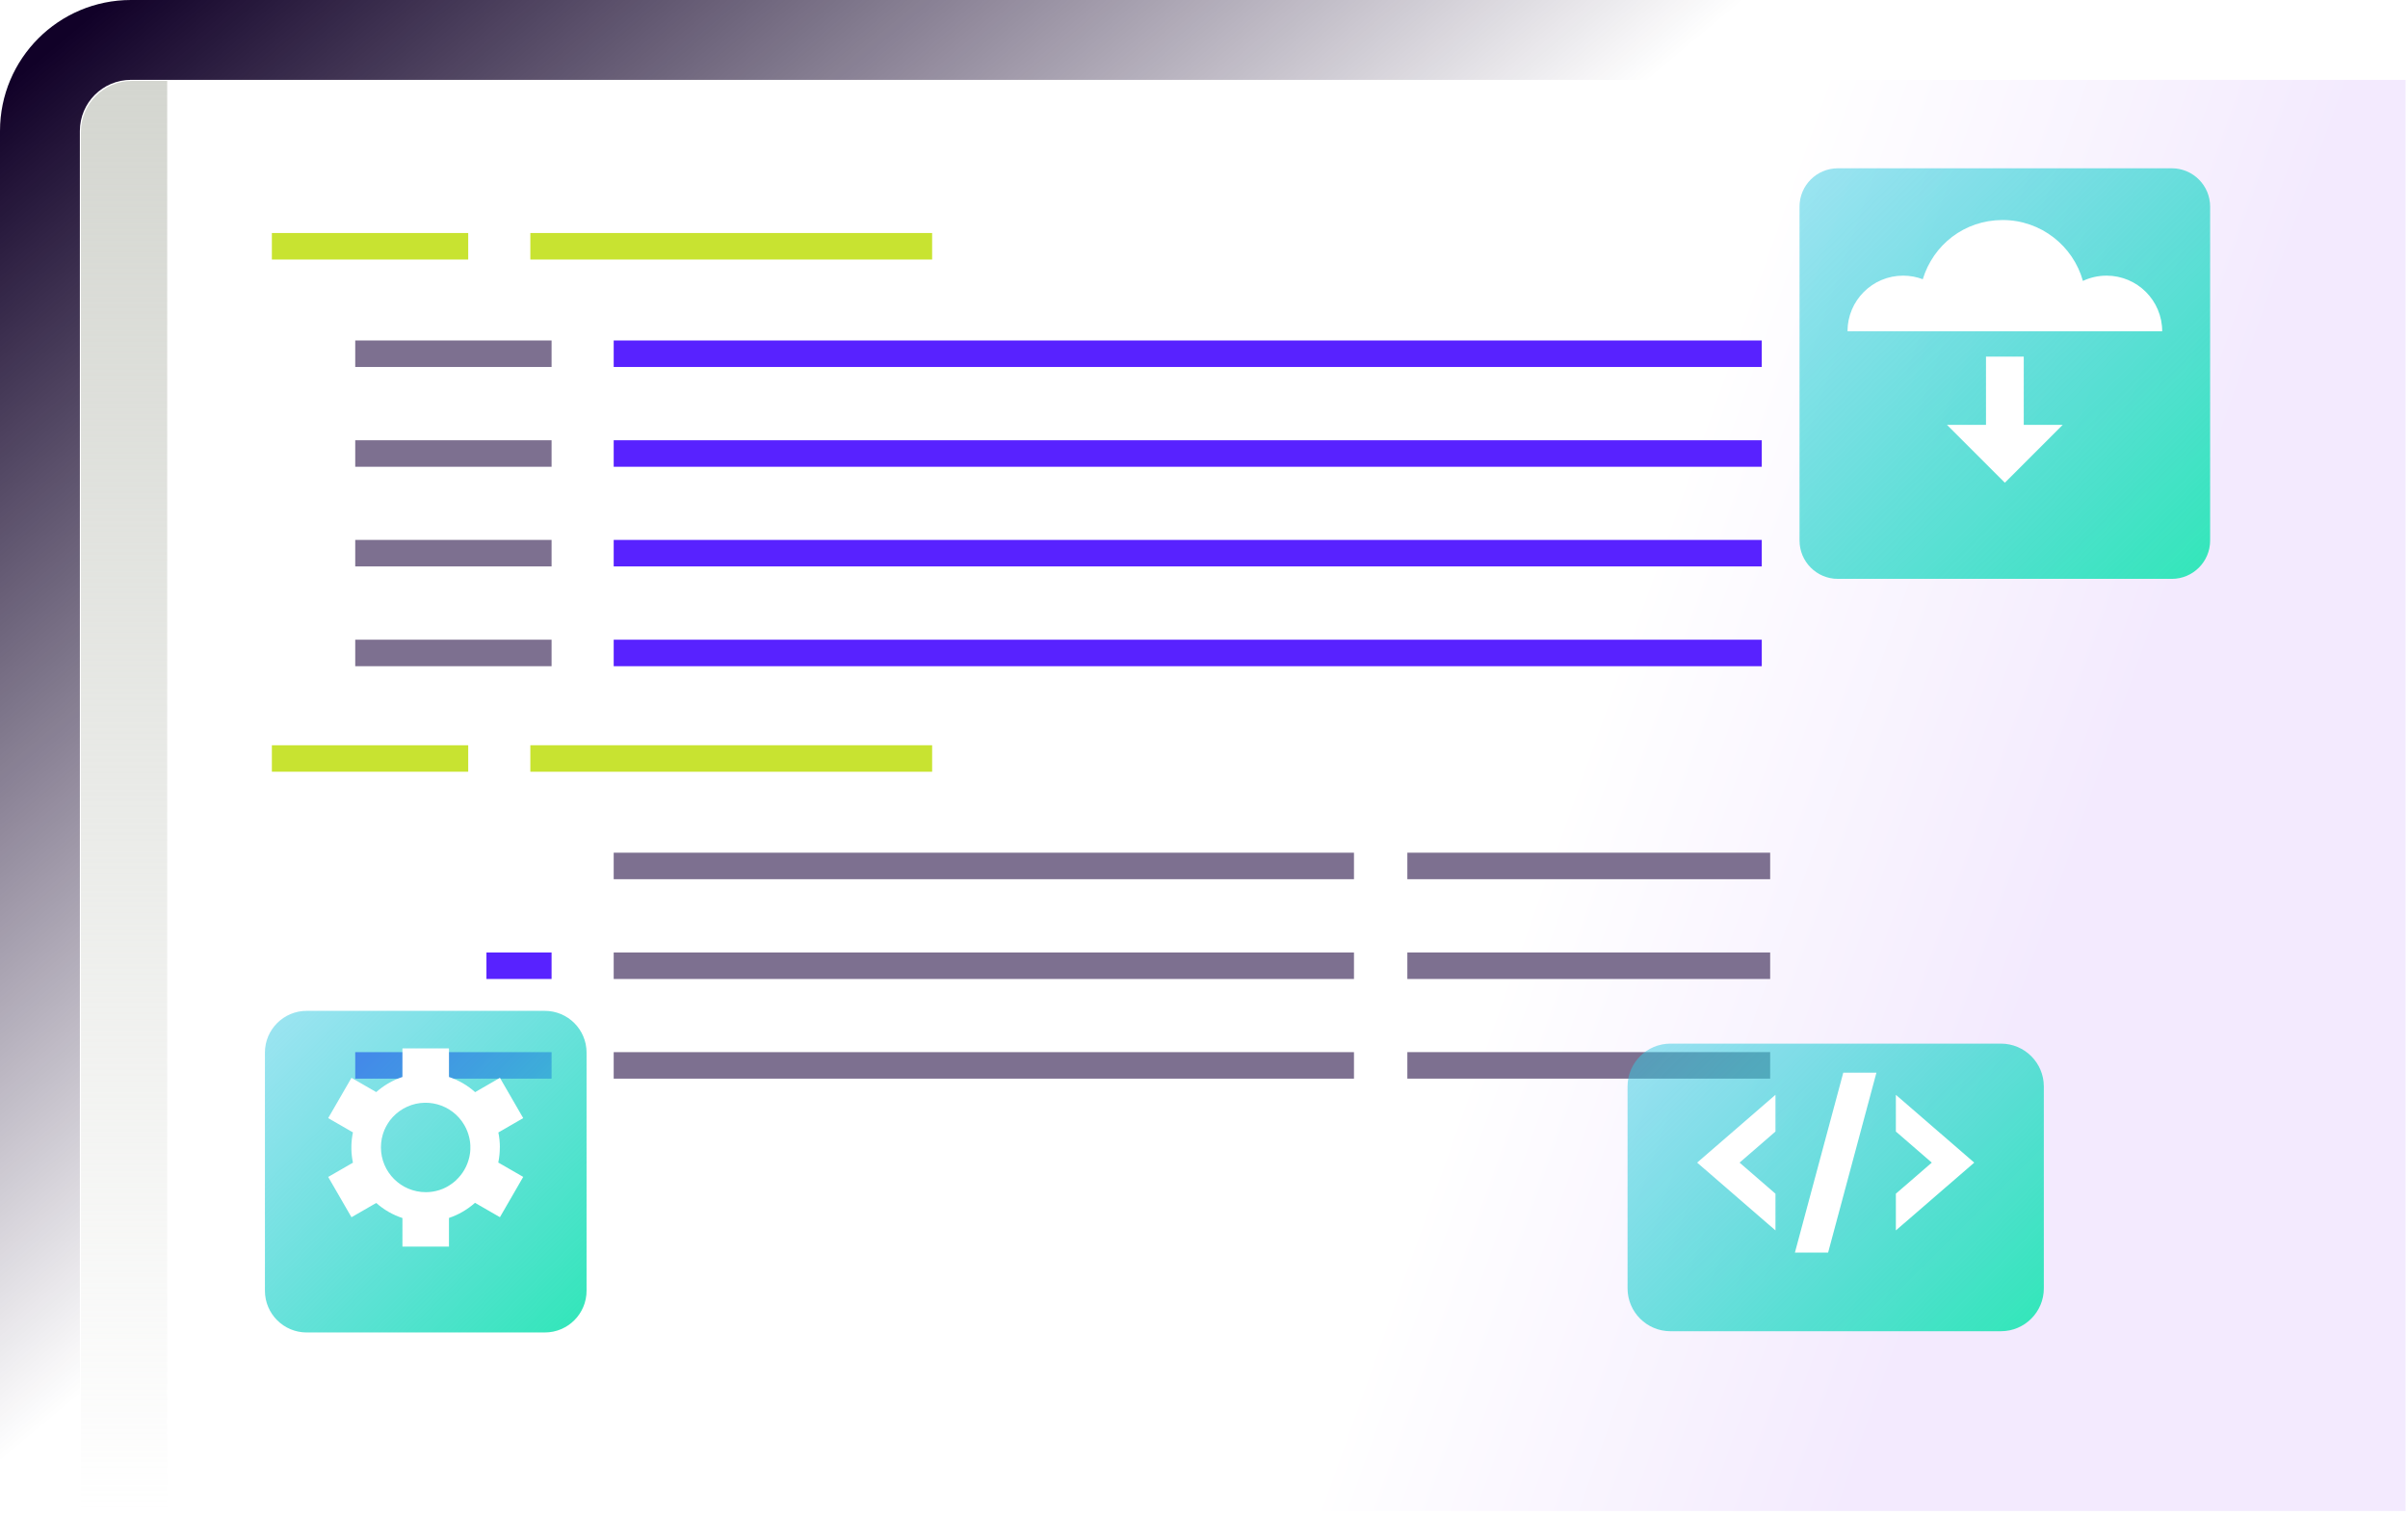 <svg width="558" height="351" viewBox="0 0 558 351" fill="none" xmlns="http://www.w3.org/2000/svg">
<path d="M0 30.352C0 13.589 13.589 0 30.352 0H454V350H0V30.352Z" fill="url(#paint0_linear_1315_658)"/>
<g style="mix-blend-mode:luminosity">
<path d="M18.508 30.352C18.508 23.81 23.811 18.507 30.352 18.507H557.438V350.157H18.508V30.352Z" fill="url(#paint1_linear_1315_658)"/>
</g>
<path d="M18.748 30.592C18.748 24.051 24.051 18.748 30.592 18.748H38.746V349.961H18.748V30.592Z" fill="url(#paint2_linear_1315_658)"/>
<g clip-path="url(#clip0_1315_658)">
<path d="M108.498 54H63V60.142H108.498V54Z" fill="#C8E331"/>
<path d="M216.003 54H122.894V60.142H216.003V54Z" fill="#C8E331"/>
<path d="M127.815 78.903H82.317V85.045H127.815V78.903Z" fill="#7D7090"/>
<path d="M408.251 78.903H142.211V85.045H408.251V78.903Z" fill="#5822FF"/>
<path d="M127.815 102.027H82.317V108.169H127.815V102.027Z" fill="#7D7090"/>
<path d="M408.251 102.027H142.211V108.169H408.251V102.027Z" fill="#5822FF"/>
<path d="M127.815 125.124H82.317V131.266H127.815V125.124Z" fill="#7D7090"/>
<path d="M408.251 125.124H142.211V131.266H408.251V125.124Z" fill="#5822FF"/>
<path d="M127.815 148.248H82.317V154.39H127.815V148.248Z" fill="#7D7090"/>
<path d="M108.498 172.706H63V178.848H108.498V172.706Z" fill="#C8E331"/>
<path d="M216.003 172.706H122.894V178.848H216.003V172.706Z" fill="#C8E331"/>
<path d="M313.753 197.609H142.211V203.751H313.753V197.609Z" fill="#7D7090"/>
<path d="M313.753 220.733H142.211V226.876H313.753V220.733Z" fill="#7D7090"/>
<path d="M127.815 220.733H112.723V226.876H127.815V220.733Z" fill="#5822FF"/>
<path d="M127.815 243.83H82.317V249.972H127.815V243.83Z" fill="#5822FF"/>
<path d="M313.753 243.83H142.211V249.972H313.753V243.83Z" fill="#7D7090"/>
<path d="M410.197 197.609H326.121V203.751H410.197V197.609Z" fill="#7D7090"/>
<path d="M410.197 220.733H326.121V226.876H410.197V220.733Z" fill="#7D7090"/>
<path d="M410.197 243.83H326.121V249.972H410.197V243.83Z" fill="#7D7090"/>
<path d="M408.251 148.248H142.211V154.39H408.251V148.248Z" fill="#5822FF"/>
</g>
<g filter="url(#filter0_d_1315_658)">
<path d="M503.26 30.11H425.89C420.98 30.11 417 34.09 417 39V116.37C417 121.28 420.98 125.26 425.89 125.26H503.26C508.17 125.26 512.15 121.28 512.15 116.37V39C512.15 34.09 508.17 30.11 503.26 30.11Z" fill="url(#paint3_linear_1315_658)"/>
</g>
<g filter="url(#filter1_d_1315_658)">
<path d="M488.15 60.13C486.19 60.13 484.33 60.57 482.67 61.35C480.39 53.21 472.93 47.24 464.06 47.24C455.19 47.24 447.97 53.02 445.56 60.96C444.14 60.42 442.61 60.13 441.01 60.13C433.89 60.13 428.12 65.9 428.12 73.02H501.04C501.04 65.9 495.27 60.13 488.15 60.13Z" fill="white"/>
<path d="M451.17 94.71L464.58 108.12L477.99 94.71H468.96V78.89H460.21V94.71H451.17Z" fill="white"/>
</g>
<g filter="url(#filter2_d_1315_658)">
<path d="M126.25 224.586H71.066C65.722 224.586 61.391 228.917 61.391 234.26V289.445C61.391 294.788 65.722 299.119 71.066 299.119H126.25C131.593 299.119 135.924 294.788 135.924 289.445V234.26C135.924 228.917 131.593 224.586 126.25 224.586Z" fill="url(#paint4_linear_1315_658)"/>
</g>
<g filter="url(#filter3_d_1315_658)">
<path d="M115.836 261.804C115.836 260.629 115.716 259.475 115.487 258.365L121.244 255.035L115.847 245.698L110.101 249.017C108.36 247.461 106.303 246.253 104.039 245.502V238.886H93.255V245.502C92.243 245.84 91.285 246.253 90.371 246.765C90.262 246.819 90.153 246.884 90.044 246.95C89.936 247.015 89.827 247.069 89.718 247.135C88.826 247.679 87.977 248.299 87.183 249.006L81.448 245.698L76.05 255.035L81.785 258.343C81.567 259.377 81.448 260.433 81.426 261.478C81.426 261.608 81.426 261.728 81.426 261.858C81.426 261.978 81.426 262.098 81.426 262.228C81.448 263.273 81.567 264.318 81.785 265.363L76.05 268.671L81.448 278.008L87.183 274.7C88.967 276.288 91.035 277.464 93.255 278.193V284.82H104.039V278.171C105.117 277.812 106.172 277.333 107.195 276.745C108.24 276.136 109.197 275.44 110.068 274.667L115.847 277.997L121.244 268.66L115.466 265.33C115.705 264.187 115.825 263.012 115.825 261.804H115.836ZM105.726 269.4C105.726 269.4 105.628 269.487 105.585 269.53C105.4 269.694 105.204 269.857 105.008 270.009C104.921 270.085 104.823 270.151 104.725 270.216C104.562 270.336 104.398 270.445 104.235 270.553C104.105 270.64 103.963 270.717 103.832 270.804C103.691 270.88 103.56 270.956 103.419 271.032C103.245 271.119 103.06 271.206 102.886 271.293C102.777 271.337 102.668 271.391 102.57 271.435C102.342 271.533 102.102 271.62 101.863 271.696C101.797 271.718 101.743 271.74 101.678 271.75C100.72 272.044 99.719 272.197 98.663 272.197C92.928 272.197 88.271 267.55 88.271 261.804C88.271 260.4 88.554 259.062 89.054 257.843C89.076 257.788 89.098 257.734 89.13 257.669C89.228 257.451 89.326 257.244 89.435 257.038C89.5 256.907 89.577 256.776 89.653 256.646C89.729 256.515 89.805 256.395 89.881 256.265C90.012 256.069 90.132 255.873 90.273 255.688C90.306 255.634 90.349 255.59 90.382 255.536C91.187 254.491 92.21 253.577 93.418 252.87C98.391 249.997 104.736 251.705 107.609 256.668C108.131 257.571 108.501 258.528 108.73 259.497C108.74 259.562 108.751 259.617 108.773 259.682C108.827 259.932 108.871 260.172 108.904 260.422C108.915 260.542 108.936 260.65 108.947 260.77C108.969 260.966 108.98 261.162 108.991 261.369C108.991 261.521 108.991 261.684 108.991 261.837C108.991 262 108.991 262.152 108.991 262.315C108.991 262.511 108.969 262.707 108.947 262.903C108.936 263.023 108.925 263.132 108.904 263.251C108.871 263.502 108.827 263.741 108.773 263.991C108.762 264.057 108.751 264.111 108.73 264.176C108.501 265.145 108.131 266.103 107.609 267.006C107.086 267.909 106.444 268.714 105.715 269.389L105.726 269.4Z" fill="white"/>
</g>
<g filter="url(#filter4_d_1315_658)">
<path d="M463.671 231.913H387.091C381.601 231.913 377.15 236.364 377.15 241.854V288.621C377.15 294.111 381.601 298.562 387.091 298.562H463.671C469.161 298.562 473.612 294.111 473.612 288.621V241.854C473.612 236.364 469.161 231.913 463.671 231.913Z" fill="url(#paint5_linear_1315_658)"/>
</g>
<g filter="url(#filter5_d_1315_658)">
<path d="M411.425 249.526L393.275 265.237L411.425 280.949V272.439L403.105 265.237L411.425 258.036V249.526Z" fill="white"/>
<path d="M439.326 280.949L457.487 265.237L439.326 249.526V258.036L447.646 265.237L439.326 272.439V280.949Z" fill="white"/>
<path d="M423.625 286.082H415.931L427.137 244.393H434.819L423.625 286.082Z" fill="white"/>
</g>
<defs>
<filter id="filter0_d_1315_658" x="406.34" y="28.34" width="116.47" height="116.47" filterUnits="userSpaceOnUse" color-interpolation-filters="sRGB">
<feFlood flood-opacity="0" result="BackgroundImageFix"/>
<feColorMatrix in="SourceAlpha" type="matrix" values="0 0 0 0 0 0 0 0 0 0 0 0 0 0 0 0 0 0 127 0" result="hardAlpha"/>
<feOffset dy="8.89"/>
<feGaussianBlur stdDeviation="5.33"/>
<feColorMatrix type="matrix" values="0 0 0 0 0.118 0 0 0 0 0.522 0 0 0 0 1 0 0 0 0.4 0"/>
<feBlend mode="normal" in2="BackgroundImageFix" result="effect1_dropShadow_1315_658"/>
<feBlend mode="normal" in="SourceGraphic" in2="effect1_dropShadow_1315_658" result="shape"/>
</filter>
<filter id="filter1_d_1315_658" x="420.62" y="43.49" width="87.92" height="75.88" filterUnits="userSpaceOnUse" color-interpolation-filters="sRGB">
<feFlood flood-opacity="0" result="BackgroundImageFix"/>
<feColorMatrix in="SourceAlpha" type="matrix" values="0 0 0 0 0 0 0 0 0 0 0 0 0 0 0 0 0 0 127 0" result="hardAlpha"/>
<feOffset dy="3.75"/>
<feGaussianBlur stdDeviation="3.75"/>
<feColorMatrix type="matrix" values="0 0 0 0 0.118 0 0 0 0 0.522 0 0 0 0 1 0 0 0 0.4 0"/>
<feBlend mode="normal" in2="BackgroundImageFix" result="effect1_dropShadow_1315_658"/>
<feBlend mode="normal" in="SourceGraphic" in2="effect1_dropShadow_1315_658" result="shape"/>
</filter>
<filter id="filter2_d_1315_658" x="49.791" y="222.66" width="97.734" height="97.734" filterUnits="userSpaceOnUse" color-interpolation-filters="sRGB">
<feFlood flood-opacity="0" result="BackgroundImageFix"/>
<feColorMatrix in="SourceAlpha" type="matrix" values="0 0 0 0 0 0 0 0 0 0 0 0 0 0 0 0 0 0 127 0" result="hardAlpha"/>
<feOffset dy="9.674"/>
<feGaussianBlur stdDeviation="5.8"/>
<feColorMatrix type="matrix" values="0 0 0 0 0.118 0 0 0 0 0.522 0 0 0 0 1 0 0 0 0.4 0"/>
<feBlend mode="normal" in2="BackgroundImageFix" result="effect1_dropShadow_1315_658"/>
<feBlend mode="normal" in="SourceGraphic" in2="effect1_dropShadow_1315_658" result="shape"/>
</filter>
<filter id="filter3_d_1315_658" x="67.888" y="234.805" width="61.518" height="62.258" filterUnits="userSpaceOnUse" color-interpolation-filters="sRGB">
<feFlood flood-opacity="0" result="BackgroundImageFix"/>
<feColorMatrix in="SourceAlpha" type="matrix" values="0 0 0 0 0 0 0 0 0 0 0 0 0 0 0 0 0 0 127 0" result="hardAlpha"/>
<feOffset dy="4.081"/>
<feGaussianBlur stdDeviation="4.081"/>
<feColorMatrix type="matrix" values="0 0 0 0 0.118 0 0 0 0 0.522 0 0 0 0 1 0 0 0 0.4 0"/>
<feBlend mode="normal" in2="BackgroundImageFix" result="effect1_dropShadow_1315_658"/>
<feBlend mode="normal" in="SourceGraphic" in2="effect1_dropShadow_1315_658" result="shape"/>
</filter>
<filter id="filter4_d_1315_658" x="365.229" y="229.933" width="120.305" height="90.491" filterUnits="userSpaceOnUse" color-interpolation-filters="sRGB">
<feFlood flood-opacity="0" result="BackgroundImageFix"/>
<feColorMatrix in="SourceAlpha" type="matrix" values="0 0 0 0 0 0 0 0 0 0 0 0 0 0 0 0 0 0 127 0" result="hardAlpha"/>
<feOffset dy="9.942"/>
<feGaussianBlur stdDeviation="5.96"/>
<feColorMatrix type="matrix" values="0 0 0 0 0.118 0 0 0 0 0.522 0 0 0 0 1 0 0 0 0.4 0"/>
<feBlend mode="normal" in2="BackgroundImageFix" result="effect1_dropShadow_1315_658"/>
<feBlend mode="normal" in="SourceGraphic" in2="effect1_dropShadow_1315_658" result="shape"/>
</filter>
<filter id="filter5_d_1315_658" x="384.888" y="240.199" width="80.986" height="58.464" filterUnits="userSpaceOnUse" color-interpolation-filters="sRGB">
<feFlood flood-opacity="0" result="BackgroundImageFix"/>
<feColorMatrix in="SourceAlpha" type="matrix" values="0 0 0 0 0 0 0 0 0 0 0 0 0 0 0 0 0 0 127 0" result="hardAlpha"/>
<feOffset dy="4.194"/>
<feGaussianBlur stdDeviation="4.194"/>
<feColorMatrix type="matrix" values="0 0 0 0 0.118 0 0 0 0 0.522 0 0 0 0 1 0 0 0 0.4 0"/>
<feBlend mode="normal" in2="BackgroundImageFix" result="effect1_dropShadow_1315_658"/>
<feBlend mode="normal" in="SourceGraphic" in2="effect1_dropShadow_1315_658" result="shape"/>
</filter>
<linearGradient id="paint0_linear_1315_658" x1="34.101" y1="-7.496" x2="190.591" y2="179.195" gradientUnits="userSpaceOnUse">
<stop stop-color="#110128"/>
<stop offset="1" stop-color="#110128" stop-opacity="0"/>
</linearGradient>
<linearGradient id="paint1_linear_1315_658" x1="382" y1="129" x2="493" y2="168.5" gradientUnits="userSpaceOnUse">
<stop stop-color="white"/>
<stop offset="1" stop-color="#F3EAFE"/>
</linearGradient>
<linearGradient id="paint2_linear_1315_658" x1="28.747" y1="18.748" x2="28.747" y2="349.961" gradientUnits="userSpaceOnUse">
<stop stop-color="#D4D6D0"/>
<stop offset="1" stop-color="#D4D6D0" stop-opacity="0"/>
</linearGradient>
<linearGradient id="paint3_linear_1315_658" x1="419.61" y1="32.71" x2="509.55" y2="122.66" gradientUnits="userSpaceOnUse">
<stop stop-color="#35C9E2" stop-opacity="0.5"/>
<stop offset="1" stop-color="#35E6BB"/>
</linearGradient>
<linearGradient id="paint4_linear_1315_658" x1="64.231" y1="227.415" x2="133.095" y2="296.279" gradientUnits="userSpaceOnUse">
<stop stop-color="#35C9E2" stop-opacity="0.5"/>
<stop offset="1" stop-color="#35E6BB"/>
</linearGradient>
<linearGradient id="paint5_linear_1315_658" x1="387.516" y1="227.372" x2="463.246" y2="303.102" gradientUnits="userSpaceOnUse">
<stop stop-color="#35C9E2" stop-opacity="0.5"/>
<stop offset="1" stop-color="#35E6BB"/>
</linearGradient>
<clipPath id="clip0_1315_658">
<rect width="347.197" height="196" fill="white" transform="translate(63 54)"/>
</clipPath>
</defs>
</svg>
